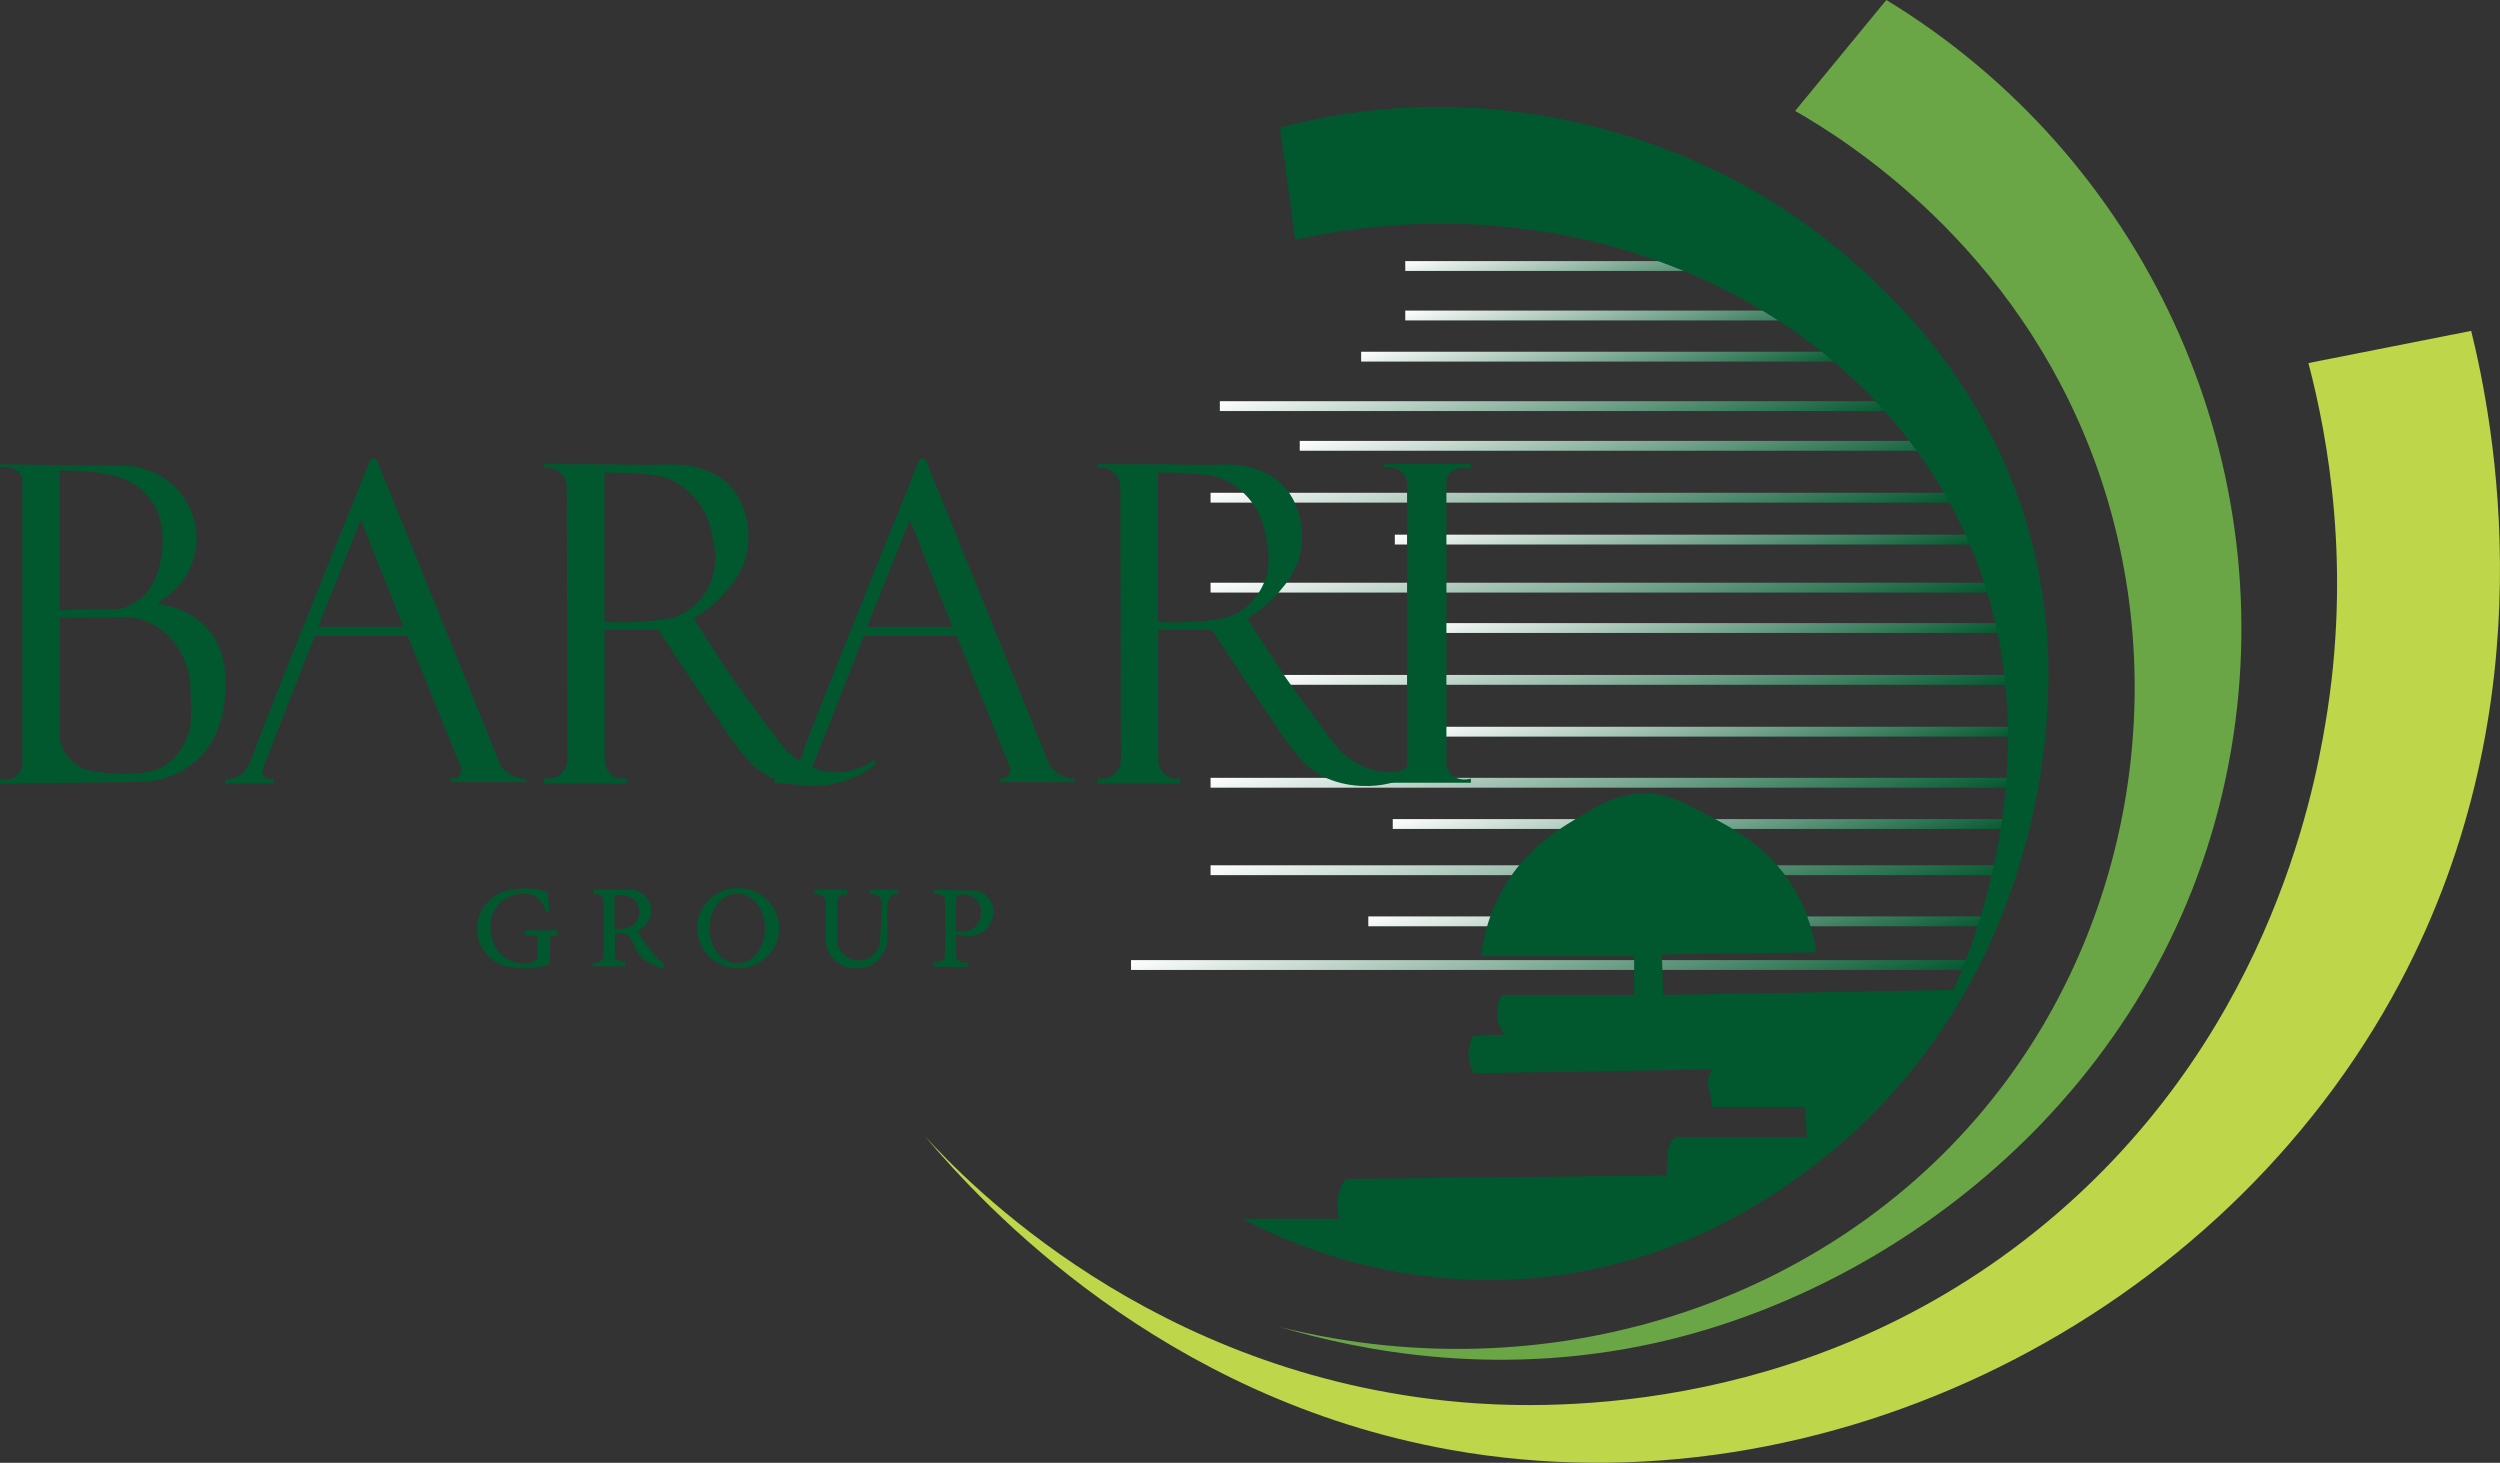 <?xml version="1.0" encoding="UTF-8"?>
<svg id="Layer_2" data-name="Layer 2" xmlns="http://www.w3.org/2000/svg" xmlns:xlink="http://www.w3.org/1999/xlink" viewBox="0 0 713.8 417.65">
  <rect x="0" y="0" width="713.8" height="417.65" fill="#333333" stroke="none"/>
  <defs>
    <style>
      .cls-1 {
        fill: url(#linear-gradient-15);
      }

      .cls-2 {
        fill: url(#linear-gradient-13);
      }

      .cls-3 {
        fill: url(#linear-gradient-2);
      }

      .cls-4 {
        fill: #01572e;
      }

      .cls-5 {
        fill: url(#linear-gradient-10);
      }

      .cls-6 {
        fill: url(#linear-gradient-12);
      }

      .cls-7 {
        fill: #6ba646;
      }

      .cls-8 {
        fill: url(#linear-gradient-4);
      }

      .cls-9 {
        fill: #bdd64a;
      }

      .cls-10 {
        fill: url(#linear-gradient-3);
      }

      .cls-11 {
        fill: url(#linear-gradient-5);
      }

      .cls-12 {
        fill: url(#linear-gradient-8);
      }

      .cls-13 {
        fill: url(#linear-gradient-14);
      }

      .cls-14 {
        fill: url(#linear-gradient-7);
      }

      .cls-15 {
        fill: url(#linear-gradient-9);
      }

      .cls-16 {
        fill: url(#linear-gradient-11);
      }

      .cls-17 {
        fill: url(#linear-gradient-6);
      }

      .cls-18 {
        fill: url(#linear-gradient-16);
      }

      .cls-19 {
        fill: url(#linear-gradient);
      }
    </style>
    <linearGradient id="linear-gradient" x1="457.87" y1="57.77" x2="468.64" y2="94.14" gradientUnits="userSpaceOnUse">
      <stop offset="0" stop-color="#fff"/>
      <stop offset="1" stop-color="#01572e"/>
    </linearGradient>
    <linearGradient id="linear-gradient-2" x1="465.28" y1="69.7" x2="477.35" y2="110.47" xlink:href="#linear-gradient"/>
    <linearGradient id="linear-gradient-3" x1="452.68" y1="81.45" x2="464.76" y2="122.21" xlink:href="#linear-gradient"/>
    <linearGradient id="linear-gradient-4" x1="436.67" y1="88.37" x2="453.02" y2="143.55" xlink:href="#linear-gradient"/>
    <linearGradient id="linear-gradient-5" x1="459.48" y1="99.71" x2="475.83" y2="154.89" xlink:href="#linear-gradient"/>
    <linearGradient id="linear-gradient-6" x1="442.91" y1="111.88" x2="460.82" y2="172.33" xlink:href="#linear-gradient"/>
    <linearGradient id="linear-gradient-7" x1="447.71" y1="136.14" x2="466.46" y2="199.43" xlink:href="#linear-gradient"/>
    <linearGradient id="linear-gradient-8" x1="450.91" y1="190.9" x2="470.22" y2="256.08" xlink:href="#linear-gradient"/>
    <linearGradient id="linear-gradient-9" x1="460.57" y1="164.2" x2="478.3" y2="224.03" xlink:href="#linear-gradient"/>
    <linearGradient id="linear-gradient-10" x1="473.64" y1="130.32" x2="487.71" y2="177.81" xlink:href="#linear-gradient"/>
    <linearGradient id="linear-gradient-11" x1="481.88" y1="155.61" x2="495.93" y2="203.03" xlink:href="#linear-gradient"/>
    <linearGradient id="linear-gradient-12" x1="483.96" y1="184.58" x2="498.37" y2="233.24" xlink:href="#linear-gradient"/>
    <linearGradient id="linear-gradient-13" x1="479.13" y1="209.73" x2="494.27" y2="260.82" xlink:href="#linear-gradient"/>
    <linearGradient id="linear-gradient-14" x1="450.91" y1="215.87" x2="470.22" y2="281.06" xlink:href="#linear-gradient"/>
    <linearGradient id="linear-gradient-15" x1="432.94" y1="241.53" x2="453.09" y2="309.53" xlink:href="#linear-gradient"/>
    <linearGradient id="linear-gradient-16" x1="472.15" y1="237.52" x2="487.29" y2="288.61" xlink:href="#linear-gradient"/>
  </defs>
  <g id="Layer_1-2" data-name="Layer 1">
    <g>
      <path class="cls-9" d="M659.1,103.66l46.47-9.19c6.13,24.95,22.5,105.44-20.34,186.13-50.74,95.56-163.86,152.51-271.06,133.36-82.66-14.77-133.38-69.71-150.13-89.62,11.73,12.89,64.73,68.3,153.02,76,19.6,1.71,96.01,5.87,164.17-48.77,66.03-52.93,79.35-125,82.72-145.02,7.52-44.57.74-81.58-4.85-102.89Z"/>
      <path class="cls-7" d="M512.55,31.66l26.04-31.66c73.46,44.72,112.59,129.6,98.55,213.45-15.26,91.2-88.37,151.14-159.66,168.85-48.45,12.04-90.14,3.09-112-3.4,79.67,19.83,162.26-8.58,208-71.15,36.35-49.72,46.43-116.89,24.51-176.34-22.63-61.37-70.82-91.37-85.45-99.74Z"/>
      <path class="cls-4" d="M156.95,260.36l-.57-5.68c-1.6-.52-4.17-1.14-7.34-.96-2.49.15-5.8.34-8.72,2.77-.52.43-4.51,3.89-4.18,9.35.28,4.47,3.27,7.19,3.99,7.8,3,2.56,6.44,2.71,9.01,2.82,3.42.15,6.17-.63,7.81-1.23.05-2.6.1-5.19.15-7.79.67-.17,1.35-.34,2.02-.51v-1.28h-9.32v1.34c1.2.08,2.4.16,3.6.23.06.95.11,2.32.08,3.96-.02,1.53-.04,2.3-.26,2.64-1.16,1.83-6.43,1.78-9.7-.87-2.91-2.36-3.29-6-3.4-7.13-.11-1.09-.29-3.12.76-5.36.27-.58,1.69-3.42,5.01-4.65.43-.16,5.07-1.8,8.02.99,1.26,1.2,1.68,2.7,1.83,3.49.4.02.81.04,1.21.06Z"/>
      <path class="cls-4" d="M185.65,271.24c-1.68-2.05-2.81-4.03-3.57-5.63,2.53-.99,4.09-3.58,3.79-6.27-.3-2.72-2.43-4.91-5.15-5.3h-11.32c.03.43.06.85.09,1.28.22-.04,1.05-.15,1.86.35.54.33.82.78.94,1.01v16.93c-.13.22-.42.65-.97.95-.9.49-1.79.25-1.98.19-.1.39-.19.78-.28,1.16h9.45v-1.36c-.27.06-.77.13-1.35-.02-.87-.22-1.37-.79-1.55-1v-7.06c.77-.15,1.86-.24,2.92.25,2.2,1,2.34,3.56,3.89,5.74,1.06,1.49,3.06,3.18,7.15,4.02v-1.33c-1.19-.97-2.57-2.25-3.92-3.91ZM176.96,265.26c-.62.05-1.14.03-1.5,0v-9.37c.2-.07,2.84-1.04,5.08.61,1.58,1.16,1.93,2.87,2.01,3.29.02.5.06,2.53-1.37,3.95-1.28,1.28-3.09,1.43-4.22,1.52Z"/>
      <path class="cls-4" d="M210.75,253.55c-6.48,0-11.73,5.14-11.73,11.47s5.25,11.46,11.73,11.46,11.73-5.13,11.73-11.46-5.25-11.47-11.73-11.47ZM210.51,275.1c-4.37,0-7.92-4.47-7.92-9.99s3.55-9.98,7.92-9.98,7.91,4.47,7.91,9.98-3.54,9.99-7.91,9.99Z"/>
      <path class="cls-4" d="M232.59,254.04h9.32v1.53c-.12-.05-.89-.37-1.69,0-.68.32-1.13,1-1.18,1.79v11.87c.81,3.25,3.83,5.34,6.86,4.98,2.54-.3,4.71-2.3,5.33-4.98.21-3.77.43-7.53.64-11.3-.02-.24-.15-1.28-1.05-2.07-1.08-.95-2.4-.76-2.58-.73v-1.09h8.23v1.09c-.17,0-1.53,0-2.39,1.09-.52.66-.59,1.37-.61,1.66-.08,2.25-.09,4.06-.1,5.2,0,4.6.19,5.96-.64,7.98-.29.7-.87,2.05-2.21,3.26-2.27,2.05-5.07,2.17-6,2.17-.8.03-2.94,0-5.06-1.41-2.84-1.88-3.54-4.82-3.68-5.46v-12.38c-.05-.22-.23-.9-.86-1.4-1-.79-2.22-.42-2.33-.38v-1.4Z"/>
      <path class="cls-4" d="M282.32,256.53c-1.1-1.43-2.47-2-3.04-2.2-4.18-.1-8.36-.19-12.54-.29v1.31c.1-.03,1.38-.4,2.34.43.5.44.67.99.73,1.23v15.8c-.03.18-.13.95-.8,1.5-.97.79-2.2.37-2.27.35v1.4h9.54v-1.34c-.22.07-1.03.31-1.94-.06-.74-.3-1.14-.84-1.28-1.06-.03-2.29-.06-4.59-.1-6.89,2.94,1.23,6.21.75,8.37-1.21,2.12-1.94,2.33-4.57,2.36-5.2-.03-.59-.17-2.22-1.37-3.77ZM278.29,264.76c-1.44,1.23-3.48,1.55-5.3.84-.03-1.15-.05-2.32-.06-3.52,0-1.58.02-3.13.07-4.62.02-.17.05-.43.09-.74.07-.53.06-.6.11-.71.21-.48,1.06-.57,1.33-.6,1.01-.1,3.31.12,4.66,2.01.87,1.22.91,2.53.89,3.1.02.28.1,2.64-1.79,4.24Z"/>
      <rect class="cls-19" x="401.23" y="74.55" width="124.05" height="2.81"/>
      <rect class="cls-3" x="401.23" y="88.68" width="140.17" height="2.81"/>
      <rect class="cls-10" x="388.63" y="100.43" width="140.17" height="2.81"/>
      <rect class="cls-8" x="348.29" y="114.55" width="193.11" height="2.81"/>
      <rect class="cls-11" x="371.1" y="125.89" width="193.11" height="2.81"/>
      <rect class="cls-17" x="345.64" y="140.7" width="212.44" height="2.81"/>
      <rect class="cls-14" x="345.64" y="166.38" width="222.89" height="2.81"/>
      <rect class="cls-12" x="345.64" y="222.09" width="229.84" height="2.81"/>
      <rect class="cls-15" x="364.34" y="192.71" width="210.19" height="2.81"/>
      <rect class="cls-5" x="398.25" y="152.66" width="164.85" height="2.81"/>
      <rect class="cls-16" x="406.59" y="177.91" width="164.62" height="2.81"/>
      <rect class="cls-6" x="406.59" y="207.51" width="169.15" height="2.81"/>
      <rect class="cls-2" x="397.66" y="233.87" width="178.09" height="2.81"/>
      <rect class="cls-13" x="345.64" y="247.06" width="229.84" height="2.81"/>
      <rect class="cls-1" x="322.93" y="274.13" width="240.17" height="2.81"/>
      <rect class="cls-18" x="390.68" y="261.66" width="178.09" height="2.81"/>
      <path class="cls-4" d="M59.95,180.42c-5.21-6.57-12.8-7.73-14.63-7.95v-.58c1.11-.61,8.57-4.89,10.44-14.04,1.58-7.75-1.94-13.71-2.81-15.1-5.09-8.08-13.81-9.48-15.1-9.67-12.62-.17-25.24-.34-37.85-.51v.89c.49-.11,2.35-.45,4.23.61,1.2.69,1.86,1.64,2.15,2.14v82.34c-.06.4-.36,1.94-1.75,3.03-1.99,1.58-4.44.8-4.63.74v1.4c13.69-.16,27.38-.32,41.06-.48,2.71-.16,8.26-.88,13.45-4.77,9.61-7.23,9.82-19.28,9.87-22.05.07-3.78.18-10.19-4.43-16ZM17.06,134.38c5.96-.16,10.49.43,13.51,1,1.51.29,2.36.51,3.17.79,1.45.49,5.77,2.02,8.98,6.13,3.45,4.42,3.61,9.28,3.7,12.02.05,1.56,0,4.99-1.42,8.95-.77,2.13-1.66,4.58-3.98,6.86-2.57,2.51-5.48,3.43-6.98,3.78-5.66.12-11.32.23-16.98.34v-39.87ZM54.12,208.21c-1.2,4.94-4.08,7.85-4.66,8.43-.67.66-1.91,1.86-3.91,2.77-.84.39-1.93.77-4.32,1.12-3.98.58-7.11.41-7.6.38-6-.35-9.48-.56-12.51-3.06-1.03-.85-2.95-2.75-4.06-6.45v-35.06c5.52.09,9.93.03,12.94-.04,5.54-.14,8.52-.36,12.25,1.27.49.22,2.56,1.15,4.79,3.07,5.37,4.62,6.67,10.71,7.02,12.44.33,1.66.37,3.41.45,6.9.09,4.07.13,6.11-.39,8.23Z"/>
      <path class="cls-4" d="M145.59,221.1c-2.95-1.83-3.7-4.88-3.85-5.53l-34.3-84.59h-1.61c-19.74,48.93-32.72,81.47-33.45,84.17-.06.2-.52,2.01-1.81,3.95-.52.79-1.05,1.57-1.99,2.22-1.59,1.1-3.34,1.12-4.18,1.06v1.34h13.68v-1.51c-.82.39-1.81.24-2.47-.38-.68-.64-.88-1.65-.51-2.51l14.81-37.79h26.47c5.04,12.45,10.09,24.9,15.13,37.36.39.92.19,1.99-.49,2.68-.61.62-1.53.87-2.39.64v1.11h21.54v-.94c-.85,0-2.7-.11-4.58-1.28ZM90.85,178.98l12.17-30.56,12.17,30.56h-24.34Z"/>
      <path class="cls-4" d="M302.35,221.1c-2.95-1.83-3.71-4.88-3.85-5.53l-34.3-84.59h-1.62c-19.73,48.93-32.72,81.47-33.44,84.17-.04.14-.26,1-.8,2.15-.26.55-.59,1.17-1.01,1.8-.52.79-1.05,1.57-2,2.22-1.54,1.06-3.21,1.12-4.09,1.06h-.09v1.34h13.69v-1.51c-.83.39-1.81.24-2.47-.38-.68-.64-.89-1.65-.51-2.51l.06-.16,14.75-37.63h26.47c5.04,12.45,10.08,24.9,15.13,37.36.38.92.19,1.99-.5,2.68-.61.62-1.52.87-2.38.64v1.11h21.53v-.94c-.84,0-2.7-.11-4.57-1.28ZM247.6,178.98l12.17-30.56,12.17,30.56h-24.34Z"/>
      <path class="cls-4" d="M239.19,220.51c-2.88.07-5.33-.56-7.27-1.35-1.53-.61-2.74-1.32-3.58-1.86-.21-.14-.4-.26-.56-.37-2.98-1.98-4.59-4.12-6.89-7.23-7.37-9.98-11.06-14.97-13.58-18.78-2.4-3.63-5.56-8.5-9.23-14.33,2.39-1.4,5.85-3.8,9.11-7.63,1.81-2.14,4.1-4.83,5.41-8.7,2.48-7.36.9-17.33-5.48-22.77-3.16-2.7-6.75-3.66-8.61-4.15-3.49-.93-5.8-.73-11.3-.64-4.64.07-9.28-.14-13.92-.13-4.27.01-10.41,0-17.97-.06v1.02c.33-.05,2.64-.37,4.57,1.31,1.82,1.58,1.93,3.73,1.95,4.08.05,25.94.1,51.87.16,77.8.01.31.04,2.64-1.88,4.3-2.04,1.77-4.54,1.25-4.8,1.19v1.51h23.66v-1.51c-.56.13-1.98.37-3.43-.34-1.87-.93-3.01-3.07-2.92-5.45v-36.59h15.32c3.68,5.61,9.04,13.74,15.66,23.57,8.09,12,11.07,16.17,17.2,18.81.14.06.28.12.42.17h.01c1.44.6,2.86,1.03,4.24,1.34,5.36,1.21,9.93.55,11.34.32,6.35-1.06,10.79-3.96,12.92-5.57v-1.54c-1.53,1.1-5.29,3.46-10.55,3.58ZM188.4,176.99c-3.74.5-9.1.93-15.81.58v-42.64c1.79-.02,4.44,0,7.66.2,5.41.33,8.17.52,10.98,1.72.69.29,4,1.76,7.02,5.17,4.15,4.68,5.01,9.94,5.24,12.06.41,1.45,1.93,7.33-1.16,13.44-.69,1.38-3.06,5.63-7.97,7.95-1.76.82-3.33,1.17-5.96,1.52Z"/>
      <path class="cls-4" d="M399.58,220.3c-.74.12-1.53.19-2.35.21-5.71.13-9.75-2.47-11.4-3.58-2.98-1.98-4.6-4.12-6.9-7.23-7.37-9.98-11.06-14.97-13.57-18.78-2.4-3.63-5.57-8.5-9.23-14.33,2.39-1.4,5.84-3.8,9.1-7.63,1.82-2.14,4.1-4.83,5.41-8.7,2.49-7.36.9-17.33-5.47-22.77-3.16-2.7-6.76-3.66-8.62-4.15-3.48-.93-5.79-.73-11.3-.64-4.64.07-9.27-.14-13.91-.13-4.28.01-10.42,0-17.98-.06v1.02c.33-.05,2.64-.37,4.57,1.31,1.83,1.58,1.94,3.73,1.95,4.08.05,25.94.11,51.87.16,77.8.01.31.04,2.64-1.87,4.3-2.05,1.77-4.55,1.25-4.81,1.19v1.51h23.66v-1.51c-.56.13-1.98.37-3.43-.34-1.87-.93-3.01-3.07-2.91-5.45v-36.59h15.32c3.67,5.61,9.03,13.74,15.66,23.57,8.08,12,11.07,16.17,17.19,18.81,7.22,3.12,14.2,2.13,16.01,1.83.89-.15,1.74-.33,2.55-.55,5-1.29,8.54-3.63,10.37-5.02v-1.54c-1.28.93-4.17,2.75-8.2,3.37ZM346.44,176.99c-3.74.5-9.09.93-15.8.58v-42.64c1.78-.02,4.44,0,7.66.2,5.4.33,8.17.52,10.97,1.72.69.29,4.01,1.76,7.03,5.17,4.14,4.68,5,9.94,5.23,12.06.42,1.45,1.93,7.33-1.15,13.44-.7,1.38-3.07,5.63-7.98,7.95-1.75.82-3.32,1.17-5.96,1.52Z"/>
      <path class="cls-4" d="M395.36,132.34h24.6v1.45c-2.93-.56-5.54.21-6.53,1.95-.21.36-.43.92-.45,1.71v79.4c-.05.35-.3,2.55,1.21,4.16.92.98,2.06,1.27,2.58,1.4,1.44.35,2.64.06,3.19-.11v1.19h-29.28v-2.3c1.48.36,4.94.96,8.51-.69,1.03-.48,1.88-1.05,2.55-1.61v-80.17c.05-.63.04-1.79-.63-2.91-1.08-1.8-3.42-2.74-5.93-2.37.06-.37.11-.74.17-1.11Z"/>
      <path class="cls-4" d="M369.83,68.43c80.23-17.61,158.15,17.29,189.19,79.66,30.66,61.6,3.1,124.92-1.28,134.55-27.63.48-55.26.96-82.89,1.45l-.34-11.57,44.08-.6c-1.3-8.96-4.53-15.26-6.72-18.81-6.99-11.33-16.86-16.49-24.79-20.64-7.14-3.73-11.24-5.88-17.3-5.94-7.85-.07-13.53,3.41-20.36,7.6-5.34,3.27-12.75,7.93-18.77,17.17-5.45,8.37-7.19,16.6-7.81,21.72h43.74v11.06h-37.79c-.44.75-1.78,3.25-1.28,6.53.37,2.42,1.57,4.07,2.17,4.79-3.02.11-6.04.21-9.06.32-.48.91-1.44,3.03-1.28,5.84.14,2.3.96,4.01,1.47,4.88,22.7-.36,45.39-.72,68.09-1.09-.92,1.33-1.21,2.49-1.26,3.4-.06,1.11.23,1.79.64,3.66.25,1.13.46,2.36.62,3.66h26.44l.51,8.55h-37.53c-.94,1-1.42,1.94-1.68,2.57-.32.77-.55,1.69-.69,5.73-.04,1.12-.06,2.05-.06,2.68-30.55.34-61.11.68-91.66,1.02-.66.89-1.58,2.36-2.09,4.38-.79,3.18-.09,5.82.3,6.98h-27.83c12.65,6.63,42.19,19.92,80.98,17.11,45.28-3.28,75.09-26.47,85.62-34.89,54.78-43.84,68.5-113.48,62.3-158.47-1.74-12.62-5-22.93-5.79-25.36-13.05-40.39-40.12-64.31-50.04-72.85-44.96-38.73-95.87-42.37-110.3-42.89-21.82-.8-39.83,2.62-51.92,5.79,1.45,10.67,2.89,21.33,4.34,32Z"/>
    </g>
  </g>
</svg>